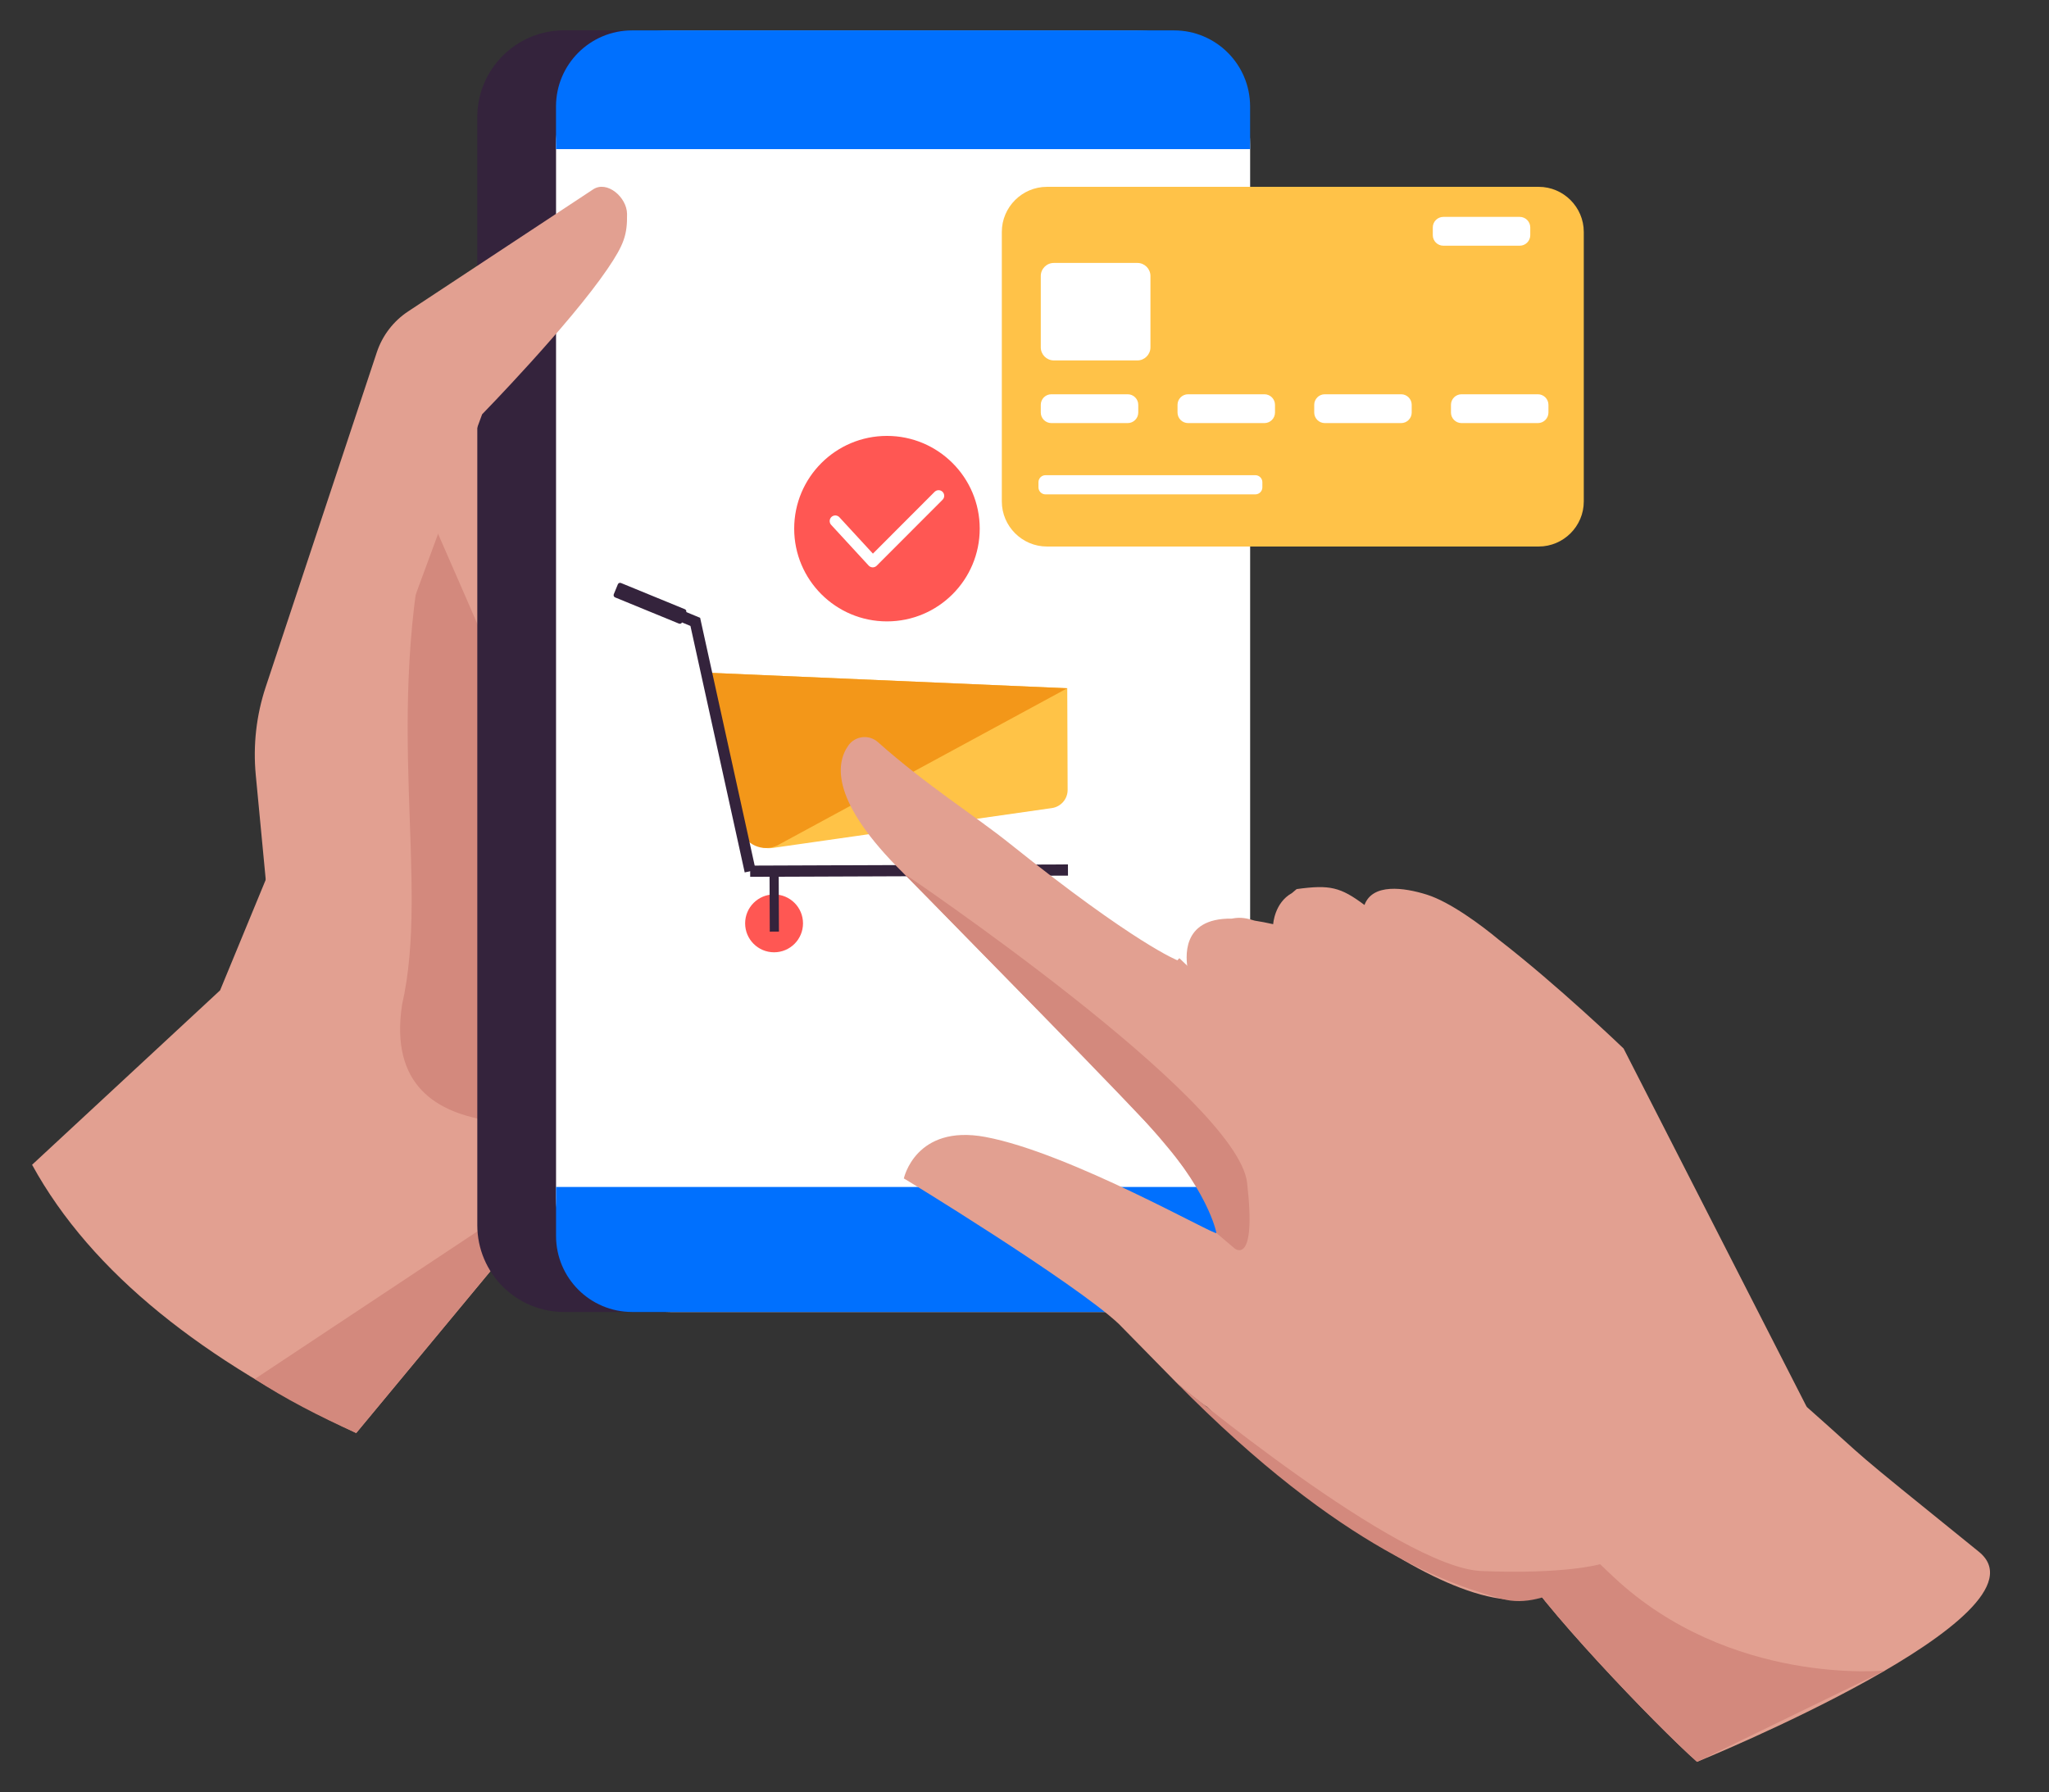 <svg enable-background="new 0 0 547.99 479.44" viewBox="0 0 547.99 479.44" xmlns="http://www.w3.org/2000/svg"><rect x="0" y="0" width="547.99" height="479.44" fill="#333333" stroke="none"/><path d="m133.64 337.06s74.5-45.16 102.86-80.44c50.97-63.41-91.36-200.82-91.36-200.82l-86.28 209.13-50.28 46.66c15.95 29.1 46.08 52.53 86.68 71.77z" fill="#e2a091"/><path d="m95.27 383.35 38.38-46.3s67.41-43.39 77.7-56.51l-58.04-2.13s23.45 20.6-25.25 50.74l-59.92 39.75c7.91 5.16 17.07 9.94 27.13 14.45z" fill="#d3897d"/><path d="m107.52 268.83c7.58-33.23-5.27-76.46 7.48-130.97 0 0 60.87 138.77 59.45 141.61s-3.55 23.3-9.93 20.8c-6.39-2.49-63.5 11.87-57-31.44z" fill="#d3897d"/><path d="m293.18 350.97h-142.31c-12.82 0-23.22-10.39-23.22-23.22v-296.41c0-12.82 10.39-23.22 23.22-23.22h142.31c11.11 0 20.11 9 20.11 20.11v302.62c0 11.11-9.01 20.12-20.11 20.12z" fill="#34233c"/><path d="m303.76 350.97h-124.48c-16.89 0-30.57-13.69-30.57-30.57v-281.7c0-16.89 13.69-30.57 30.57-30.57h124.49c16.89 0 30.57 13.69 30.57 30.57v281.69c0 16.89-13.69 30.58-30.58 30.58z" fill="#fff"/><path d="m334.34 39.9h-185.64v-11.42c0-11.24 9.11-20.35 20.35-20.35h144.93c11.24 0 20.35 9.11 20.35 20.35v11.42z" fill="#0070fe"/><path d="m313.98 350.97h-144.92c-11.24 0-20.35-9.11-20.35-20.35v-13.09h185.63v13.09c0 11.23-9.11 20.35-20.36 20.35z" fill="#0070fe"/><path d="m411.51 146.2h-131.52c-6.63 0-12.06-5.43-12.06-12.06v-72.1c0-6.63 5.43-12.06 12.06-12.06h131.52c6.63 0 12.06 5.43 12.06 12.06v72.1c.01 6.63-5.42 12.06-12.06 12.06z" fill="#ffc248"/><g fill="#fff"><path d="m406.44 65.73h-20.43c-1.55 0-2.82-1.27-2.82-2.82v-2.07c0-1.55 1.27-2.82 2.82-2.82h20.43c1.55 0 2.82 1.27 2.82 2.82v2.07c0 1.55-1.27 2.82-2.82 2.82z"/><path d="m301.6 113.18h-20.43c-1.55 0-2.82-1.27-2.82-2.82v-2.07c0-1.55 1.27-2.82 2.82-2.82h20.43c1.55 0 2.82 1.27 2.82 2.82v2.07c0 1.55-1.27 2.82-2.82 2.82z"/><path d="m338.17 113.18h-20.43c-1.55 0-2.82-1.27-2.82-2.82v-2.07c0-1.55 1.27-2.82 2.82-2.82h20.43c1.55 0 2.82 1.27 2.82 2.82v2.07c0 1.55-1.27 2.82-2.82 2.82z"/><path d="m374.73 113.18h-20.43c-1.55 0-2.82-1.27-2.82-2.82v-2.07c0-1.55 1.27-2.82 2.82-2.82h20.43c1.55 0 2.82 1.27 2.82 2.82v2.07c0 1.55-1.26 2.82-2.82 2.82z"/><path d="m411.3 113.18h-20.43c-1.55 0-2.82-1.27-2.82-2.82v-2.07c0-1.55 1.27-2.82 2.82-2.82h20.43c1.55 0 2.82 1.27 2.82 2.82v2.07c0 1.55-1.27 2.82-2.82 2.82z"/><path d="m304.19 96.42h-22.35c-1.92 0-3.49-1.57-3.49-3.49v-19.1c0-1.92 1.57-3.49 3.49-3.49h22.35c1.92 0 3.49 1.57 3.49 3.49v19.1c-.01 1.92-1.58 3.49-3.49 3.49z"/><path d="m335.73 132.25h-56.12c-1.03 0-1.88-.84-1.88-1.88v-1.37c0-1.03.84-1.88 1.88-1.88h56.12c1.03 0 1.88.84 1.88 1.88v1.38c0 1.03-.85 1.87-1.88 1.87z"/></g><path d="m285.43 184.12.1 27.17c.01 2.45-1.79 4.53-4.21 4.88l-74.64 10.66c-3.76.54-7.31-1.9-8.17-5.6l-9.54-41.28z" fill="#ffc347"/><path d="m285.43 184.12-96.46-4.17 9.11 41.56c.03.13.06.26.1.39 1.14 4.11 5.84 6.1 9.7 4.27z" fill="#f39719"/><path d="m285.62 232.74-84.99.32" fill="none" stroke="#34233c" stroke-miterlimit="10" stroke-width="3"/><circle cx="207.02" cy="247.01" fill="#ff5753" r="7.74"/><path d="m205.77 233.03h2.45v16.24h-2.45z" fill="#34233c" transform="matrix(1 -.004 .004 1 -.896 .772)"/><circle cx="271.18" cy="246.77" fill="#ff5753" r="7.74"/><path d="m269.93 232.8h2.45v16.24h-2.45z" fill="#34233c" transform="matrix(1 -.004 .004 1 -.895 1.011)"/><path d="m168.36 159.06 17.59 7.3 14.68 66.7" fill="none" stroke="#34233c" stroke-miterlimit="10" stroke-width="3"/><path d="m181.58 166.82-17.08-7.01c-.33-.13-.48-.51-.35-.84l1.09-2.66c.13-.33.51-.48.84-.35l17.08 7.01c.33.13.48.51.35.84l-1.09 2.66c-.13.33-.51.48-.84.35z" fill="#34233c"/><path d="m453.86 471.31c-10.81-9.56-43.41-43.57-48.89-54.64-25.5-51.53 27.88-84.86 78.24-40.3 19.16 16.95 7.66 7.73 46.01 38.73 21.01 16.99-75.36 56.21-75.36 56.21z" fill="#e2a091"/><path d="m453.86 471.31c-10.81-9.56-43.41-43.57-48.89-54.64-25.5-51.53-22.48-40.83 26.55 5.17 31.2 29.27 72.61 25.04 72.61 25.04z" fill="#d3897d"/><path d="m226.89 199.42c1.84-2.6 5.55-3 7.92-.88 12.96 11.54 25.91 19.65 35.29 27.17 33.63 26.93 44.85 31.21 44.85 31.21.43.07 2.28 2.54 2.72 2.59-.47-2.92-2.1-13.96 11.76-13.77 2.56-.51 4.2-.02 6.15.55 1.52.23 3.15.54 4.92.94 0 0 .33-5.72 5-8.31.39-.34.81-.69 1.28-1.08 8.93-1.22 11.7-.54 18.14 4.25 2.14-5.82 10.46-4.72 16.69-2.76s14.63 8.22 19.13 11.97c15.89 12.28 33.47 29.18 33.47 29.18l48.99 95.9s-41.72 36.24-68.75 49.73-91.34-49.47-91.74-49.85c-.37 0-6.75-5.03-8.27-6.58-5.08-5.17-10.17-10.34-15.23-15.52-11.67-11-58.7-39.76-57.49-38.9 0 0 3.11-14.6 21.82-11.11 22.68 4.23 61.72 26.64 61.78 25.69.68-11.05-26.31-38.16-46.89-58.78-9.2-9.22-33.01-33.73-36.8-37.46-19.42-19.12-18.2-29.3-14.74-34.18z" fill="#e2a091"/><path d="m329.59 250.39h1.19v42.06h-1.19z" fill="#e2a091" transform="matrix(.69 -.724 .724 .69 -94.109 323.042)"/><path d="m355.8 241.34h1.19v42.06h-1.19z" fill="#e2a091" transform="matrix(.69 -.724 .724 .69 -79.437 339.207)"/><path d="m385.54 236.11h1.19v42.06h-1.19z" fill="#e2a091" transform="matrix(.69 -.724 .724 .69 -66.438 359.096)"/><path d="m330.16 333.95-4.84-4.11s-2.07-11.82-18.6-29.37-65.09-66.88-65.09-66.88 89.3 60.21 91.9 82.82-3.37 17.54-3.37 17.54z" fill="#d3897d"/><path d="m427.75 418.49s-13.71 12.68-26.09 9.22-42.28-12.32-87.21-58.03c0 0 59.57 49.68 81.75 50.59s31.55-1.78 31.55-1.78z" fill="#d3897d"/><path d="m73.5 260.87-5.1-53.59c-.75-7.93.15-15.94 2.66-23.5l29.72-89.55c1.49-4.48 4.44-8.33 8.38-10.93l49.47-32.64c3.72-2.46 9.02 2.1 9.07 6.56.07 5.59-.78 8.17-5.23 14.72-10.2 14.99-33.53 38.89-33.53 38.89l-19.78 53.7-4.8 108.05-23.59-11.63z" fill="#e2a091"/><circle cx="237.21" cy="141.42" fill="#ff5753" r="24.81"/><path d="m223.39 139.39 10.02 10.88 17.61-17.64" style="fill:none;stroke:#fff;stroke-width:3;stroke-linecap:round;stroke-linejoin:round;stroke-miterlimit:10"/></svg>